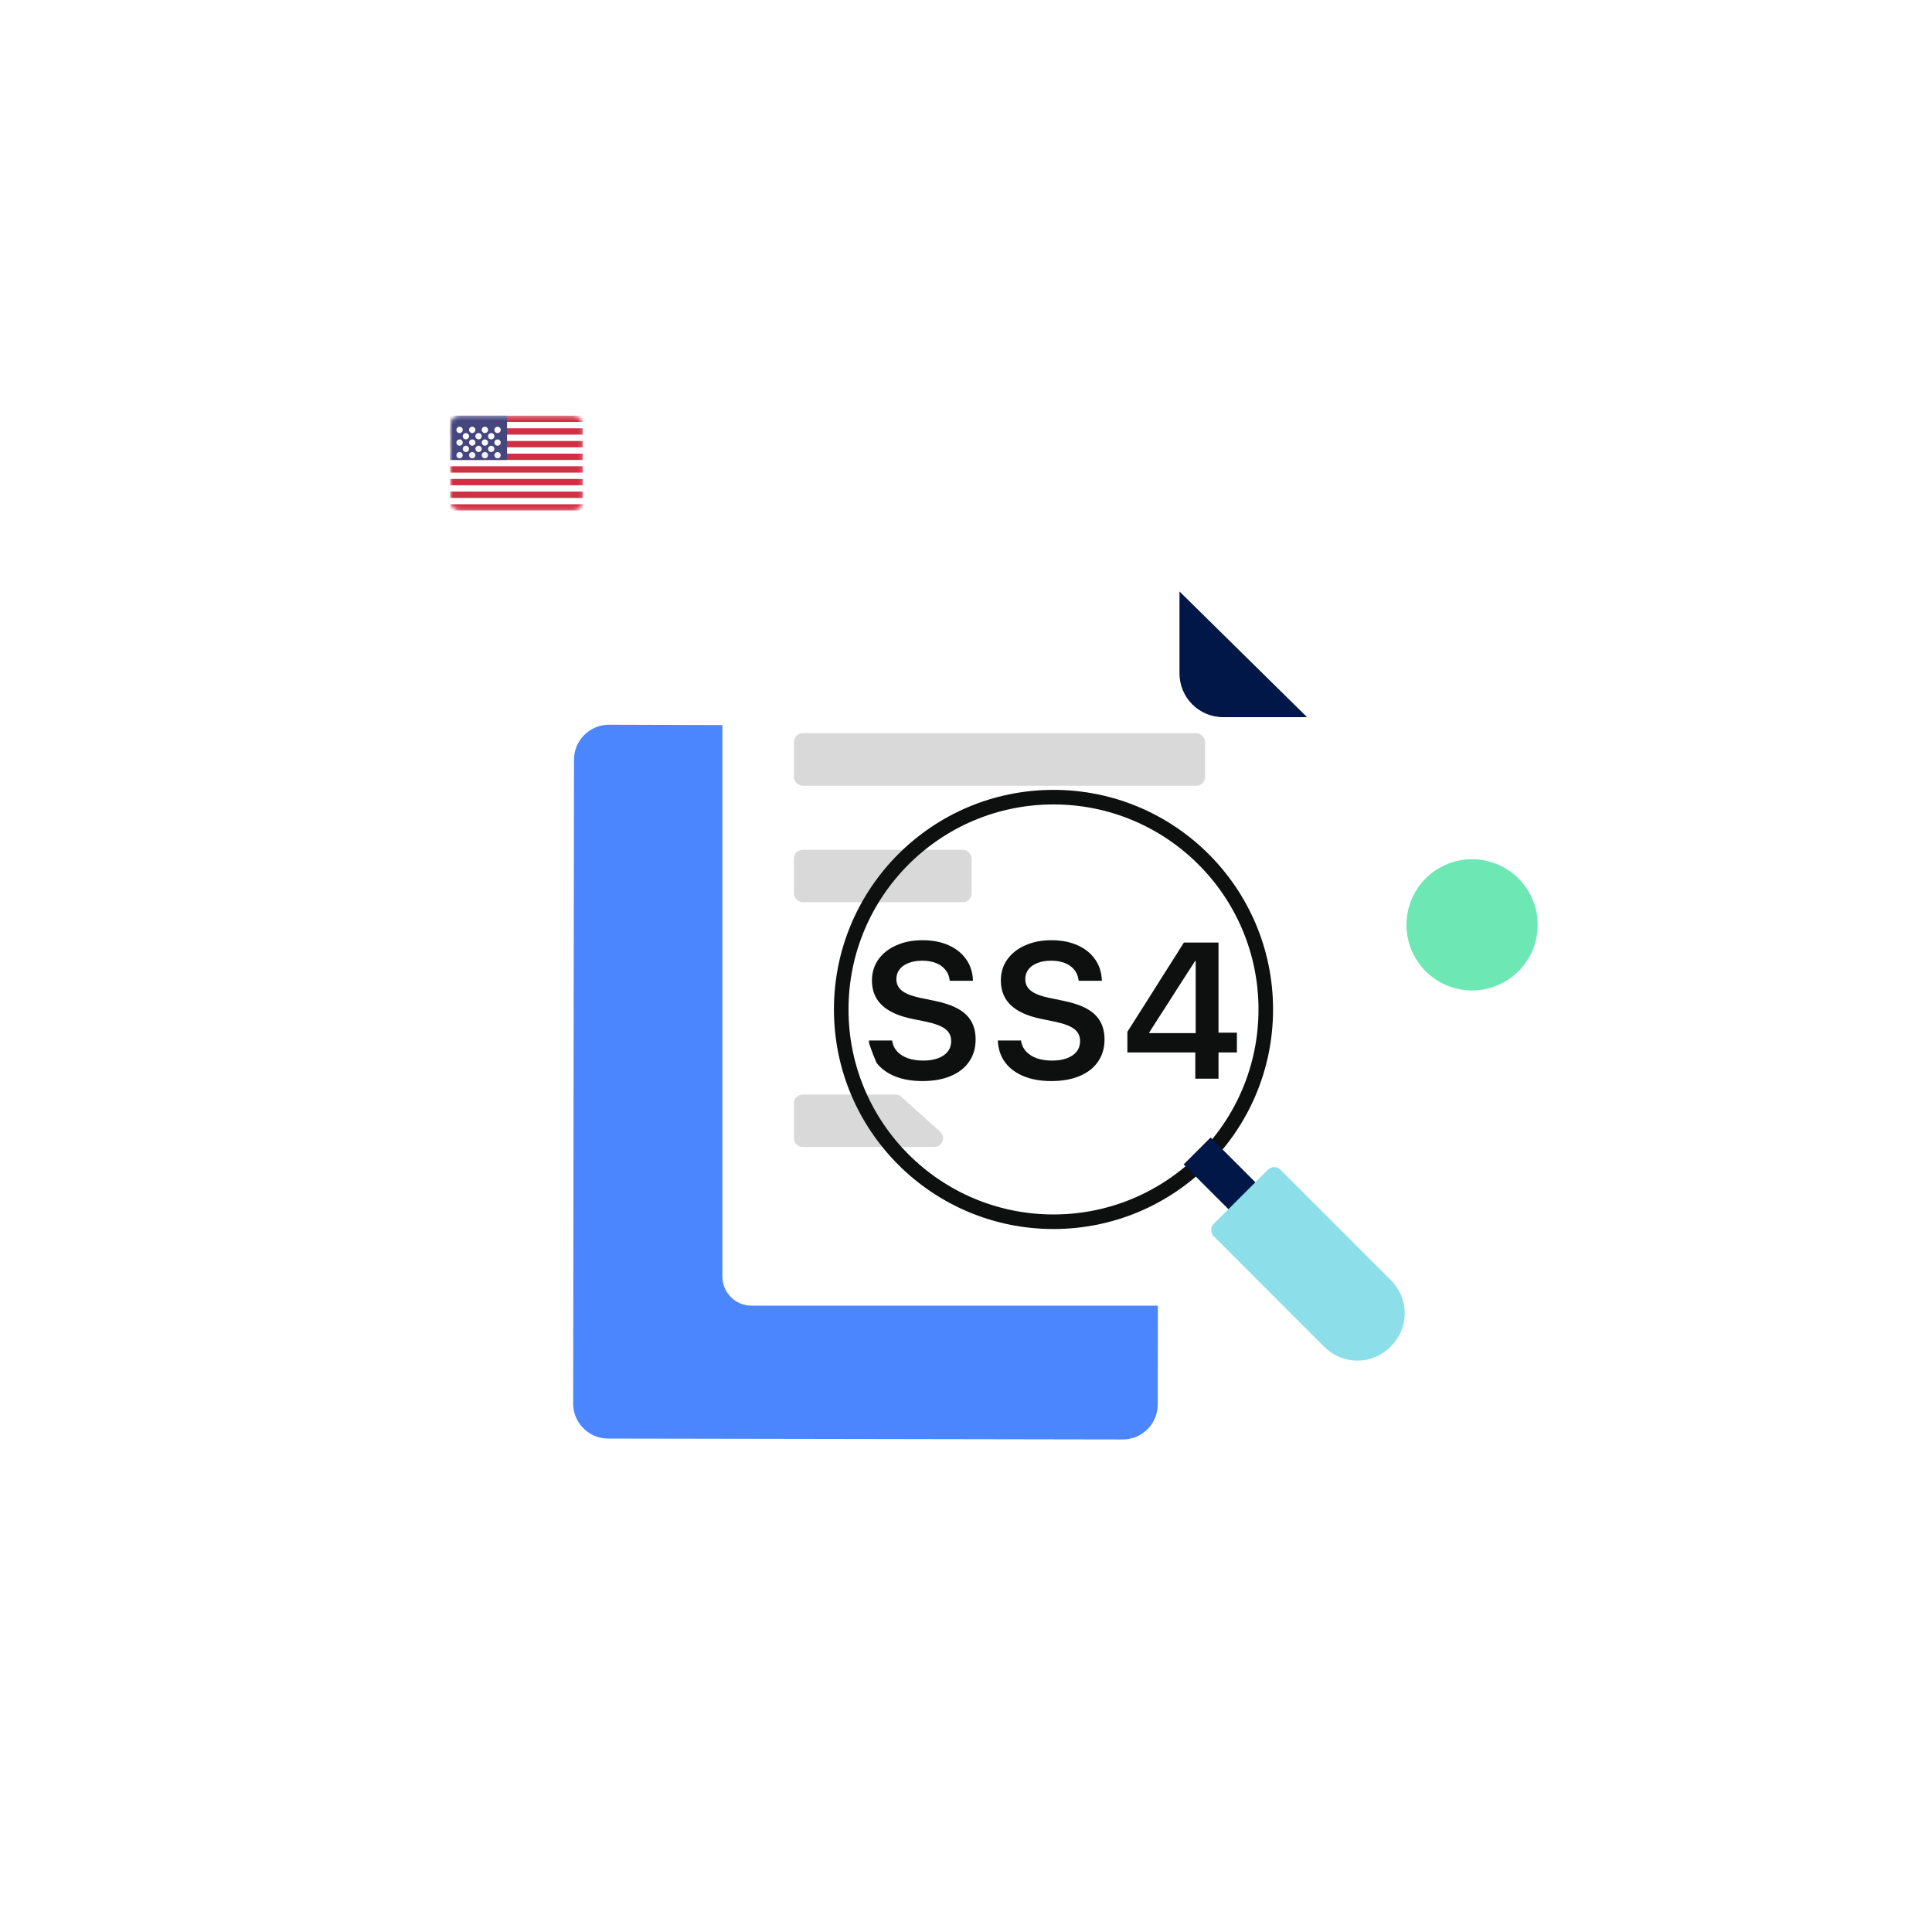 <svg width="480" height="480" viewBox="0 0 480 480" fill="none" xmlns="http://www.w3.org/2000/svg">
<path d="M256.196 180.377L279.124 180.305C283.94 180.29 287.851 184.194 287.845 189.011L287.64 348.946C287.634 353.749 283.734 357.637 278.93 357.629L151.082 357.41C146.281 357.401 142.396 353.504 142.402 348.704L142.607 188.739C142.614 183.931 146.521 180.041 151.329 180.056L256.196 180.377Z" fill="#4B86FF"/>
<path d="M290.041 146.947C291.961 146.947 293.802 147.71 295.159 149.067L322.623 176.531C323.98 177.888 324.743 179.729 324.743 181.649V317.153C324.743 321.151 321.502 324.392 317.504 324.392H186.713C182.716 324.392 179.475 321.151 179.475 317.153V154.186C179.475 150.188 182.716 146.947 186.713 146.947H290.041Z" fill="white"/>
<rect x="197.238" y="182.17" width="102.162" height="13.042" rx="2.174" fill="#D9D9D9"/>
<rect x="197.238" y="211.125" width="44.156" height="13.03" rx="2.174" fill="#D9D9D9"/>
<path d="M197.238 274.103C197.238 272.903 198.211 271.93 199.412 271.93H222.464C223.001 271.93 223.519 272.128 223.918 272.488L233.565 281.17C235.046 282.503 234.103 284.959 232.111 284.959H199.412C198.211 284.959 197.238 283.986 197.238 282.786V274.103Z" fill="#D9D9D9"/>
<path d="M293.041 146.947V167.319C293.041 173.316 297.902 178.178 303.899 178.178H324.744" fill="#001747"/>
<path d="M261.739 303.537C290.866 303.537 314.479 279.923 314.479 250.794C314.479 221.665 290.866 198.051 261.739 198.051C232.612 198.051 209 221.665 209 250.794C209 279.923 232.612 303.537 261.739 303.537Z" stroke="#0E0F0F" stroke-width="3.619" stroke-miterlimit="10"/>
<path d="M310.867 299.399L297.424 285.955" stroke="#001747" stroke-width="9.464" stroke-miterlimit="10"/>
<path d="M301.547 307.14C300.698 306.292 300.698 304.915 301.547 304.066L315.018 290.594C315.867 289.745 317.244 289.745 318.093 290.594L345.51 318.014C350.164 322.667 350.164 329.907 345.51 334.56C340.857 339.214 333.618 339.214 328.965 334.56L301.547 307.14Z" fill="#8CDEE9"/>
<circle cx="365.73" cy="229.776" r="16.302" transform="rotate(-30 365.73 229.776)" fill="#6DE8B5"/>
<g clip-path="url(#clip0_1031_24447)">
<path d="M229.17 268.586C231.92 268.586 234.28 268.164 236.248 267.32C238.233 266.477 239.748 265.281 240.795 263.734C241.858 262.188 242.389 260.367 242.389 258.273V258.25C242.389 256.5 242.03 255 241.311 253.75C240.608 252.5 239.514 251.461 238.03 250.633C236.545 249.805 234.623 249.148 232.264 248.664L228.631 247.914C226.6 247.492 225.1 246.914 224.131 246.18C223.178 245.43 222.702 244.461 222.702 243.273V243.25C222.702 242.344 222.959 241.547 223.475 240.859C224.006 240.172 224.748 239.641 225.702 239.266C226.67 238.875 227.811 238.68 229.123 238.68C230.389 238.68 231.506 238.867 232.475 239.242C233.444 239.617 234.225 240.156 234.819 240.859C235.412 241.547 235.78 242.383 235.92 243.367L235.967 243.672H241.733L241.709 243.273C241.6 241.352 241.014 239.664 239.952 238.211C238.905 236.758 237.459 235.625 235.616 234.812C233.772 234 231.623 233.594 229.17 233.594C226.748 233.594 224.592 234.016 222.702 234.859C220.811 235.688 219.327 236.852 218.248 238.352C217.186 239.836 216.647 241.578 216.631 243.578V243.602C216.631 246.117 217.459 248.164 219.116 249.742C220.772 251.305 223.256 252.43 226.569 253.117L230.202 253.867C232.389 254.336 233.952 254.938 234.889 255.672C235.842 256.406 236.319 257.406 236.319 258.672V258.695C236.319 259.664 236.037 260.516 235.475 261.25C234.912 261.969 234.108 262.523 233.061 262.914C232.03 263.305 230.803 263.5 229.381 263.5C227.975 263.5 226.717 263.312 225.608 262.938C224.514 262.547 223.631 262 222.959 261.297C222.287 260.594 221.866 259.758 221.694 258.789L221.647 258.508H215.881L215.905 258.859C216.045 260.875 216.67 262.609 217.78 264.062C218.905 265.516 220.436 266.633 222.373 267.414C224.311 268.195 226.577 268.586 229.17 268.586ZM261.195 268.586C263.945 268.586 266.305 268.164 268.273 267.32C270.258 266.477 271.773 265.281 272.82 263.734C273.883 262.188 274.414 260.367 274.414 258.273V258.25C274.414 256.5 274.055 255 273.336 253.75C272.633 252.5 271.539 251.461 270.055 250.633C268.57 249.805 266.648 249.148 264.289 248.664L260.656 247.914C258.625 247.492 257.125 246.914 256.156 246.18C255.203 245.43 254.727 244.461 254.727 243.273V243.25C254.727 242.344 254.984 241.547 255.5 240.859C256.031 240.172 256.773 239.641 257.727 239.266C258.695 238.875 259.836 238.68 261.148 238.68C262.414 238.68 263.531 238.867 264.5 239.242C265.469 239.617 266.25 240.156 266.844 240.859C267.438 241.547 267.805 242.383 267.945 243.367L267.992 243.672H273.758L273.734 243.273C273.625 241.352 273.039 239.664 271.977 238.211C270.93 236.758 269.484 235.625 267.641 234.812C265.797 234 263.648 233.594 261.195 233.594C258.773 233.594 256.617 234.016 254.727 234.859C252.836 235.688 251.352 236.852 250.273 238.352C249.211 239.836 248.672 241.578 248.656 243.578V243.602C248.656 246.117 249.484 248.164 251.141 249.742C252.797 251.305 255.281 252.43 258.594 253.117L262.227 253.867C264.414 254.336 265.977 254.938 266.914 255.672C267.867 256.406 268.344 257.406 268.344 258.672V258.695C268.344 259.664 268.062 260.516 267.5 261.25C266.938 261.969 266.133 262.523 265.086 262.914C264.055 263.305 262.828 263.5 261.406 263.5C260 263.5 258.742 263.312 257.633 262.938C256.539 262.547 255.656 262 254.984 261.297C254.312 260.594 253.891 259.758 253.719 258.789L253.672 258.508H247.906L247.93 258.859C248.07 260.875 248.695 262.609 249.805 264.062C250.93 265.516 252.461 266.633 254.398 267.414C256.336 268.195 258.602 268.586 261.195 268.586ZM296.97 268H302.736V261.484H307.306V256.562H302.736V234.18H294.134C293.197 235.664 292.259 237.148 291.322 238.633C290.384 240.102 289.447 241.578 288.509 243.062C287.588 244.531 286.658 246.008 285.72 247.492C284.783 248.961 283.845 250.438 282.908 251.922C281.97 253.406 281.033 254.883 280.095 256.352V261.484H296.97V268ZM285.533 256.68V256.516C286.283 255.328 287.033 254.148 287.783 252.977C288.548 251.789 289.314 250.602 290.08 249.414C290.845 248.227 291.603 247.039 292.353 245.852C293.119 244.664 293.877 243.484 294.627 242.312C295.392 241.125 296.158 239.938 296.923 238.75H297.064V256.68H285.533Z" fill="#0E0F0F"/>
</g>
<rect x="93" y="83" width="71.664" height="63.701" rx="17.373" fill="white"/>
<rect x="111.82" y="103.268" width="33.021" height="23.587" rx="2.359" fill="white"/>
<mask id="mask0_1031_24447" style="mask-type:luminance" maskUnits="userSpaceOnUse" x="111" y="103" width="34" height="24">
<rect x="111.82" y="103.268" width="33.021" height="23.587" rx="2.359" fill="white"/>
</mask>
<g mask="url(#mask0_1031_24447)">
<path fill-rule="evenodd" clip-rule="evenodd" d="M144.841 103.268H111.82V104.84H144.841V103.268ZM144.841 106.412H111.82V107.984H144.841V106.412ZM111.82 109.558H144.841V111.131H111.82V109.558ZM144.841 112.702H111.82V114.275H144.841V112.702ZM111.82 115.846H144.841V117.419H111.82V115.846ZM144.841 118.993H111.82V120.565H144.841V118.993ZM111.82 122.137H144.841V123.709H111.82V122.137ZM144.841 125.281H111.82V126.853H144.841V125.281Z" fill="#D02F44"/>
<rect x="111.82" y="103.268" width="14.152" height="11.007" fill="#46467F"/>
<g filter="url(#filter0_d_1031_24447)">
<path fill-rule="evenodd" clip-rule="evenodd" d="M114.967 105.628C114.967 106.062 114.615 106.414 114.181 106.414C113.747 106.414 113.395 106.062 113.395 105.628C113.395 105.194 113.747 104.842 114.181 104.842C114.615 104.842 114.967 105.194 114.967 105.628ZM118.111 105.628C118.111 106.062 117.759 106.414 117.325 106.414C116.891 106.414 116.539 106.062 116.539 105.628C116.539 105.194 116.891 104.842 117.325 104.842C117.759 104.842 118.111 105.194 118.111 105.628ZM120.471 106.414C120.905 106.414 121.257 106.062 121.257 105.628C121.257 105.194 120.905 104.842 120.471 104.842C120.037 104.842 119.685 105.194 119.685 105.628C119.685 106.062 120.037 106.414 120.471 106.414ZM124.402 105.628C124.402 106.062 124.05 106.414 123.615 106.414C123.181 106.414 122.829 106.062 122.829 105.628C122.829 105.194 123.181 104.842 123.615 104.842C124.05 104.842 124.402 105.194 124.402 105.628ZM115.754 107.985C116.188 107.985 116.54 107.633 116.54 107.199C116.54 106.765 116.188 106.413 115.754 106.413C115.32 106.413 114.968 106.765 114.968 107.199C114.968 107.633 115.32 107.985 115.754 107.985ZM119.684 107.199C119.684 107.633 119.332 107.985 118.898 107.985C118.464 107.985 118.112 107.633 118.112 107.199C118.112 106.765 118.464 106.413 118.898 106.413C119.332 106.413 119.684 106.765 119.684 107.199ZM122.042 107.985C122.476 107.985 122.828 107.633 122.828 107.199C122.828 106.765 122.476 106.413 122.042 106.413C121.608 106.413 121.256 106.765 121.256 107.199C121.256 107.633 121.608 107.985 122.042 107.985ZM124.402 108.774C124.402 109.209 124.05 109.561 123.615 109.561C123.181 109.561 122.829 109.209 122.829 108.774C122.829 108.34 123.181 107.988 123.615 107.988C124.05 107.988 124.402 108.34 124.402 108.774ZM120.471 109.561C120.905 109.561 121.257 109.209 121.257 108.774C121.257 108.34 120.905 107.988 120.471 107.988C120.037 107.988 119.685 108.34 119.685 108.774C119.685 109.209 120.037 109.561 120.471 109.561ZM118.111 108.774C118.111 109.209 117.759 109.561 117.325 109.561C116.891 109.561 116.539 109.209 116.539 108.774C116.539 108.34 116.891 107.988 117.325 107.988C117.759 107.988 118.111 108.34 118.111 108.774ZM114.181 109.561C114.615 109.561 114.967 109.209 114.967 108.774C114.967 108.34 114.615 107.988 114.181 107.988C113.747 107.988 113.395 108.34 113.395 108.774C113.395 109.209 113.747 109.561 114.181 109.561ZM116.54 110.345C116.54 110.78 116.188 111.132 115.754 111.132C115.32 111.132 114.968 110.78 114.968 110.345C114.968 109.911 115.32 109.559 115.754 109.559C116.188 109.559 116.54 109.911 116.54 110.345ZM118.898 111.132C119.332 111.132 119.684 110.78 119.684 110.345C119.684 109.911 119.332 109.559 118.898 109.559C118.464 109.559 118.112 109.911 118.112 110.345C118.112 110.78 118.464 111.132 118.898 111.132ZM122.828 110.345C122.828 110.78 122.476 111.132 122.042 111.132C121.608 111.132 121.256 110.78 121.256 110.345C121.256 109.911 121.608 109.559 122.042 109.559C122.476 109.559 122.828 109.911 122.828 110.345ZM123.615 112.702C124.05 112.702 124.402 112.35 124.402 111.916C124.402 111.482 124.05 111.13 123.615 111.13C123.181 111.13 122.829 111.482 122.829 111.916C122.829 112.35 123.181 112.702 123.615 112.702ZM121.257 111.916C121.257 112.35 120.905 112.702 120.471 112.702C120.037 112.702 119.685 112.35 119.685 111.916C119.685 111.482 120.037 111.13 120.471 111.13C120.905 111.13 121.257 111.482 121.257 111.916ZM117.325 112.702C117.759 112.702 118.111 112.35 118.111 111.916C118.111 111.482 117.759 111.13 117.325 111.13C116.891 111.13 116.539 111.482 116.539 111.916C116.539 112.35 116.891 112.702 117.325 112.702ZM114.967 111.916C114.967 112.35 114.615 112.702 114.181 112.702C113.747 112.702 113.395 112.35 113.395 111.916C113.395 111.482 113.747 111.13 114.181 111.13C114.615 111.13 114.967 111.482 114.967 111.916Z" fill="url(#paint0_linear_1031_24447)"/>
</g>
</g>
<defs>
<filter id="filter0_d_1031_24447" x="113.395" y="104.842" width="11.008" height="9.041" filterUnits="userSpaceOnUse" color-interpolation-filters="sRGB">
<feFlood flood-opacity="0" result="BackgroundImageFix"/>
<feColorMatrix in="SourceAlpha" type="matrix" values="0 0 0 0 0 0 0 0 0 0 0 0 0 0 0 0 0 0 127 0" result="hardAlpha"/>
<feOffset dy="1.179"/>
<feColorMatrix type="matrix" values="0 0 0 0 0 0 0 0 0 0 0 0 0 0 0 0 0 0 0.06 0"/>
<feBlend mode="normal" in2="BackgroundImageFix" result="effect1_dropShadow_1031_24447"/>
<feBlend mode="normal" in="SourceGraphic" in2="effect1_dropShadow_1031_24447" result="shape"/>
</filter>
<linearGradient id="paint0_linear_1031_24447" x1="113.395" y1="104.842" x2="113.395" y2="112.702" gradientUnits="userSpaceOnUse">
<stop stop-color="white"/>
<stop offset="1" stop-color="#F0F0F0"/>
</linearGradient>
<clipPath id="clip0_1031_24447">
<rect x="213.887" y="195.201" width="99.171" height="101.343" rx="49.586" fill="white"/>
</clipPath>
</defs>
</svg>
